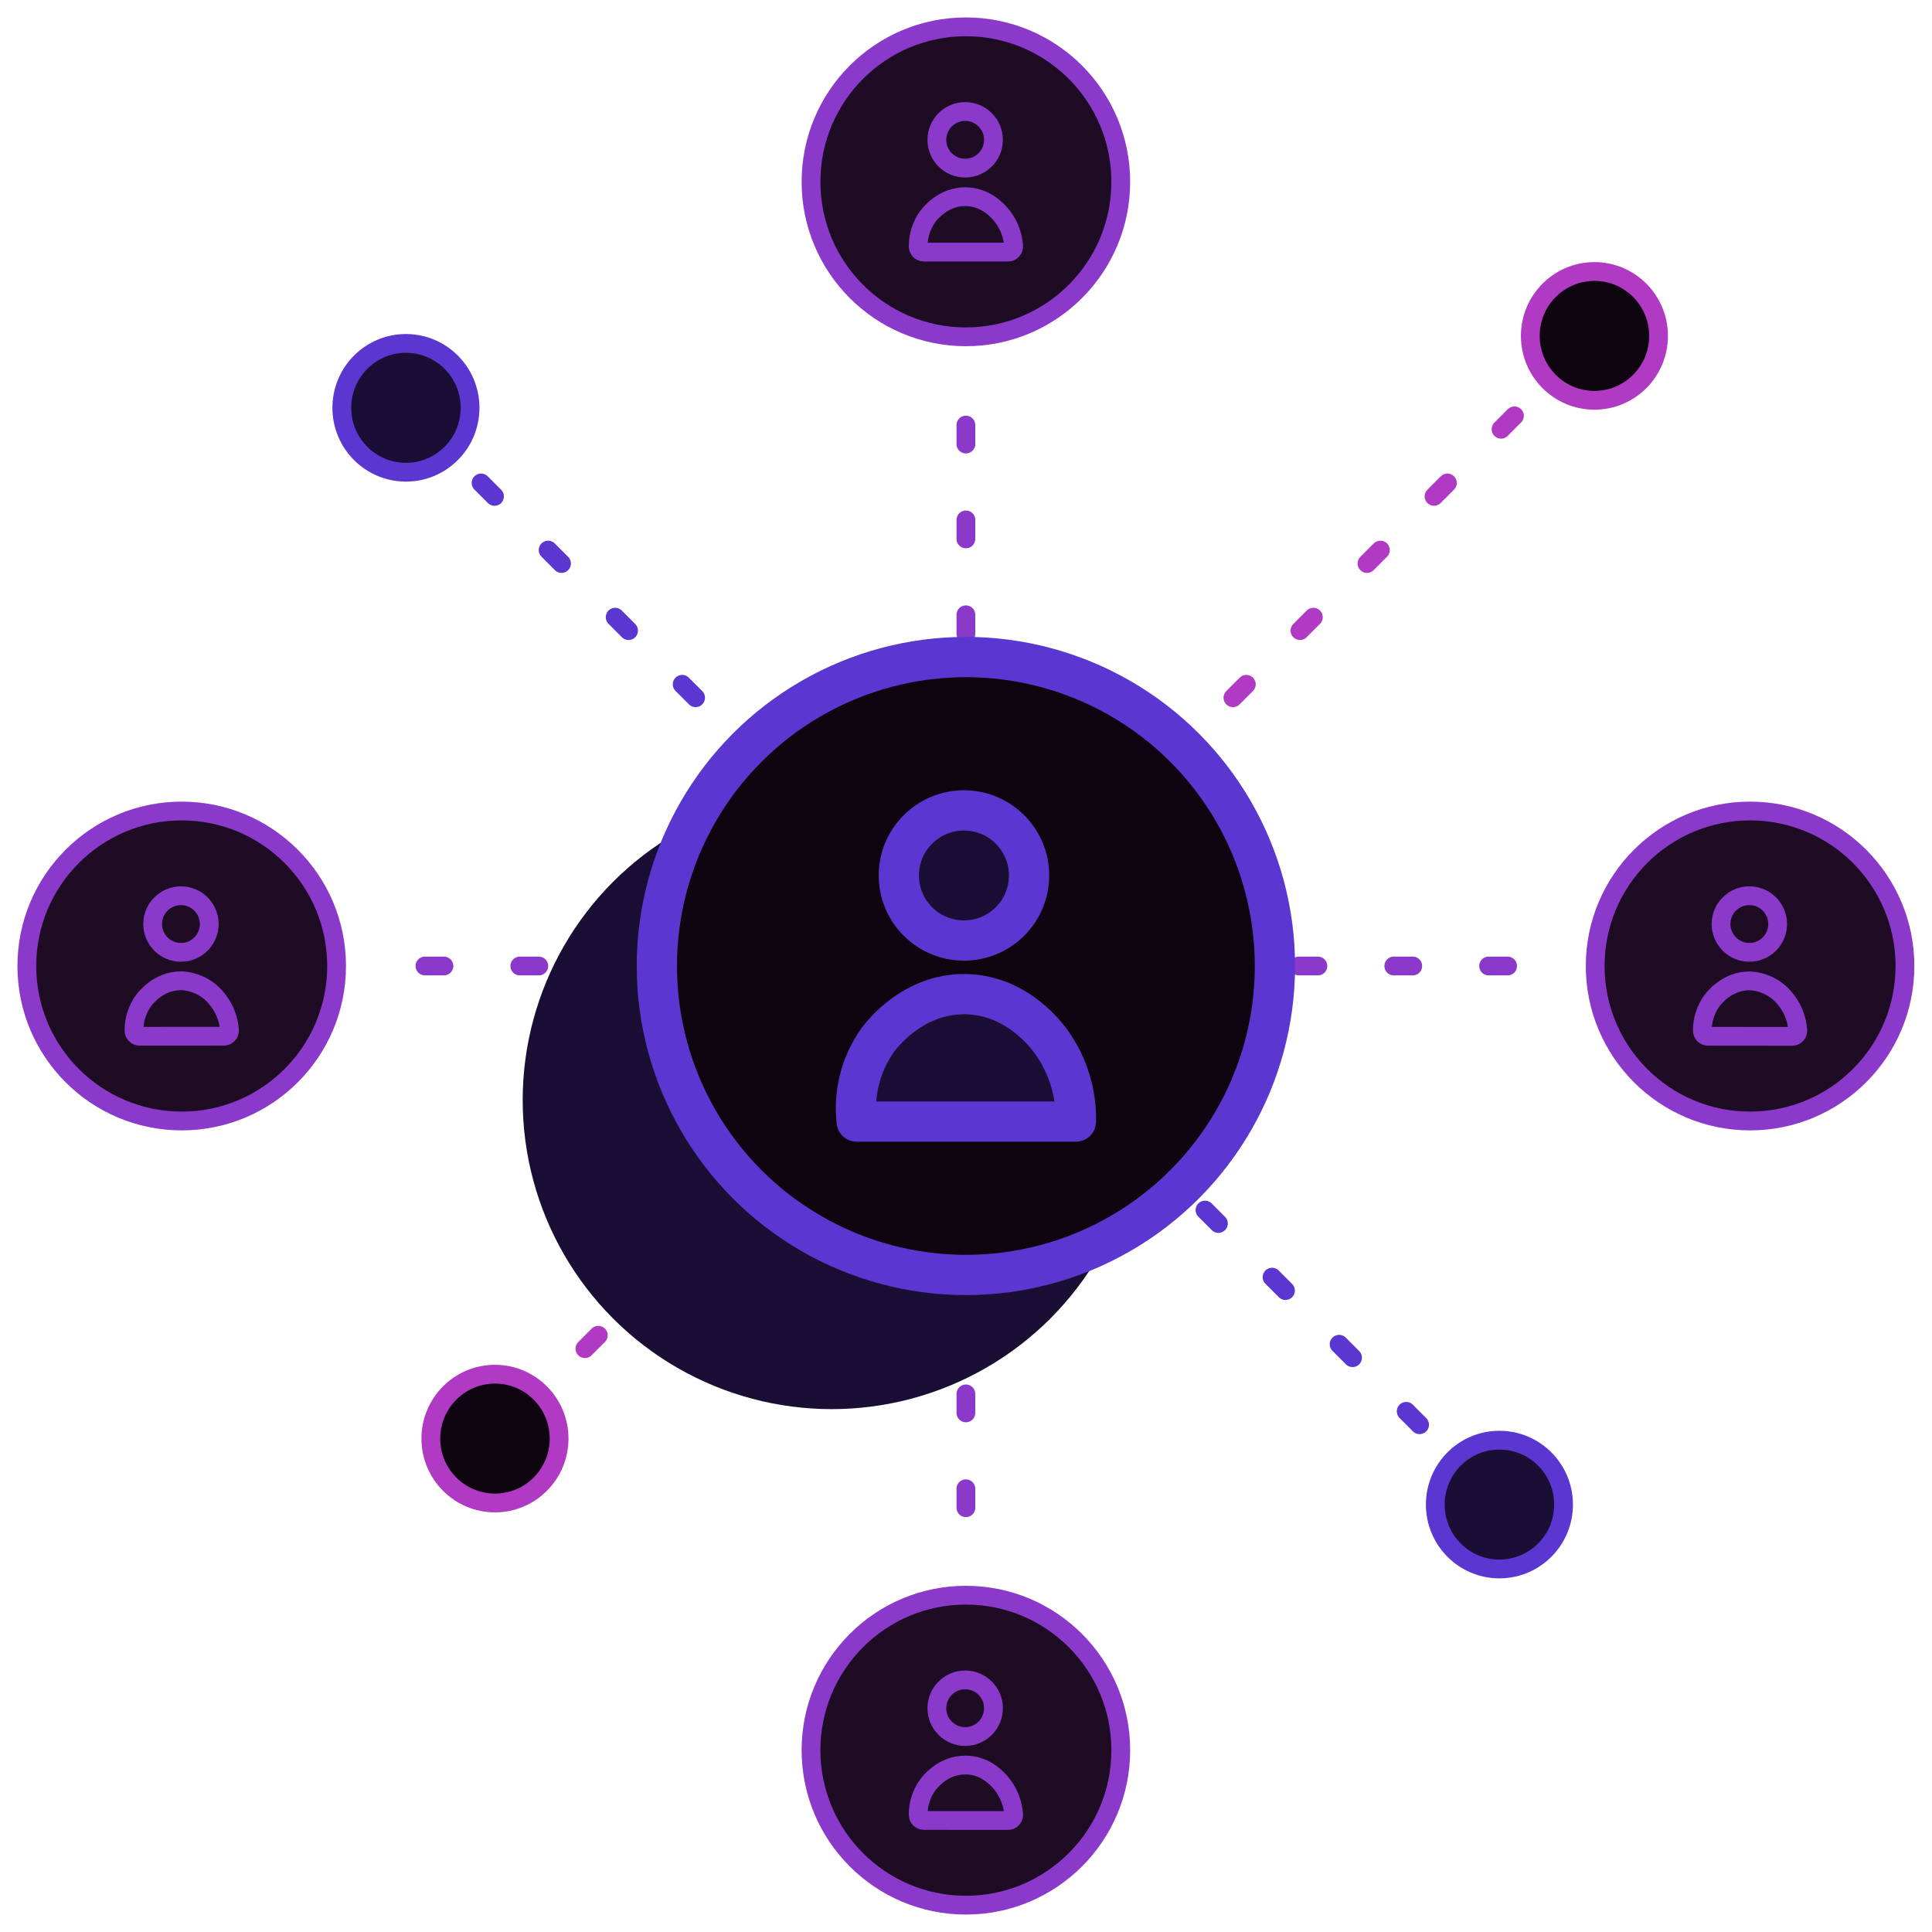 <?xml version="1.0" encoding="UTF-8"?>
<svg width="72px" height="72px" viewBox="0 0 72 72" version="1.1" xmlns="http://www.w3.org/2000/svg" xmlns:xlink="http://www.w3.org/1999/xlink">
    <title>icon-leading-titles</title>
    <g id="Page-1" stroke="none" stroke-width="1" fill="none" fill-rule="evenodd">
        <g id="Careers" transform="translate(-119, -2678)">
            <g id="Group-8" transform="translate(0, 1592)">
                <g id="Group-50" transform="translate(120, 894)">
                    <g id="Group" transform="translate(0, 193)">
                        <ellipse id="Oval" stroke="#8A39CA" stroke-width="0.7" fill="#1D0C23" fill-rule="nonzero" cx="5.772" cy="35" rx="5.772" ry="5.776"></ellipse>
                        <path d="M4.205,37.619 C4.149,37.619 4.094,37.596 4.055,37.555 C4.015,37.515 3.993,37.46 3.994,37.404 C3.99,37.005 4.114,36.615 4.348,36.292 C4.413,36.202 4.914,35.542 5.762,35.55 C6.294,35.573 6.788,35.832 7.109,36.257 C7.133,36.287 7.155,36.315 7.173,36.34 C7.393,36.649 7.524,37.013 7.551,37.391 C7.555,37.45 7.535,37.507 7.495,37.55 C7.455,37.593 7.399,37.617 7.34,37.617 L4.205,37.619 Z M5.744,34.491 C6.326,34.491 6.798,34.019 6.798,33.436 C6.798,32.854 6.326,32.381 5.744,32.381 C5.161,32.381 4.689,32.854 4.689,33.436 C4.689,34.019 5.161,34.491 5.744,34.491 Z" id="Combined-Shape" stroke="#8A39CA" stroke-width="0.7"></path>
                        <ellipse id="Oval" stroke="#8A39CA" stroke-width="0.7" fill="#1D0C23" fill-rule="nonzero" cx="64.22" cy="35" rx="5.772" ry="5.776"></ellipse>
                        <path d="M62.654,37.619 C62.538,37.619 62.443,37.525 62.442,37.408 C62.439,37.009 62.563,36.62 62.796,36.297 C62.862,36.206 63.368,35.546 64.21,35.554 C64.742,35.577 65.236,35.837 65.557,36.261 C65.581,36.291 65.603,36.319 65.621,36.345 C65.841,36.654 65.971,37.017 65.998,37.395 C66.003,37.454 65.983,37.511 65.943,37.554 C65.903,37.597 65.846,37.622 65.788,37.622 L62.654,37.619 Z M64.193,34.491 C64.775,34.491 65.248,34.019 65.248,33.436 C65.248,32.854 64.775,32.381 64.193,32.381 C63.61,32.381 63.138,32.854 63.138,33.436 C63.138,34.019 63.61,34.491 64.193,34.491 Z" id="Combined-Shape" stroke="#8A39CA" stroke-width="0.7"></path>
                        <path d="M33.429,65.211 C33.313,65.211 33.218,65.117 33.218,65 C33.215,64.602 33.339,64.212 33.572,63.889 C33.638,63.798 34.137,63.138 34.986,63.146 C35.703,63.154 36.159,63.634 36.335,63.853 C36.359,63.883 36.38,63.911 36.398,63.937 C36.618,64.246 36.749,64.609 36.776,64.987 C36.78,65.046 36.76,65.104 36.72,65.147 C36.68,65.19 36.624,65.214 36.565,65.214 L33.429,65.211 Z" id="Path" stroke="#8A39CA" stroke-width="0.7"></path>
                        <circle id="Oval" stroke="#8A39CA" stroke-width="0.7" cx="34.969" cy="61.028" r="1.055"></circle>
                        <line x1="55.184" y1="35" x2="44.894" y2="35" id="Path" stroke="#8A39CA" stroke-width="0.7" stroke-linecap="round" stroke-linejoin="round" stroke-dasharray="0.707,2.828"></line>
                        <line x1="14.837" y1="35" x2="25.13" y2="35" id="Path" stroke="#8A39CA" stroke-width="0.7" stroke-linecap="round" stroke-linejoin="round" stroke-dasharray="0.707,2.828"></line>
                        <line x1="34.996" y1="55.189" x2="34.996" y2="44.898" id="Path" stroke="#8A39CA" stroke-width="0.7" stroke-linecap="round" stroke-linejoin="round" stroke-dasharray="0.707,2.828"></line>
                        <line x1="34.996" y1="14.841" x2="34.996" y2="25.135" id="Path" stroke="#8A39CA" stroke-width="0.7" stroke-linecap="round" stroke-linejoin="round" stroke-dasharray="0.707,2.828"></line>
                        <line x1="55.439" y1="14.497" x2="42.447" y2="27.506" id="Path" stroke="#B03AC4" stroke-width="0.7" stroke-linecap="round" stroke-linejoin="round" stroke-dasharray="0.707,2.828"></line>
                        <line x1="51.904" y1="52.096" x2="42.447" y2="42.635" id="Path" stroke="#5C36D0" stroke-width="0.7" stroke-linecap="round" stroke-linejoin="round" stroke-dasharray="0.707,2.828"></line>
                        <line x1="14.431" y1="14.497" x2="27.423" y2="27.506" id="Path" stroke="#5C36D0" stroke-width="0.7" stroke-linecap="round" stroke-linejoin="round" stroke-dasharray="0.707,2.828"></line>
                        <line x1="20.798" y1="49.261" x2="26.962" y2="43.092" id="Path" stroke="#B03AC4" stroke-width="0.7" stroke-linecap="round" stroke-linejoin="round" stroke-dasharray="0.707,2.828"></line>
                        <ellipse id="Oval" stroke="#B03AC4" stroke-width="0.7" fill="#0F0511" fill-rule="nonzero" stroke-linecap="round" stroke-linejoin="round" cx="58.42" cy="11.518" rx="2.39" ry="2.4"></ellipse>
                        <ellipse id="Oval" stroke="#5C36D0" stroke-width="0.7" fill="#1A0E34" fill-rule="nonzero" cx="54.879" cy="55.071" rx="2.39" ry="2.4"></ellipse>
                        <ellipse id="Oval" stroke="#5C36D0" stroke-width="0.7" fill="#1A0E34" fill-rule="nonzero" cx="14.128" cy="14.198" rx="2.39" ry="2.4"></ellipse>
                        <ellipse id="Oval" stroke="#B03AC4" stroke-width="0.7" fill="#0F0511" fill-rule="nonzero" stroke-linecap="round" stroke-linejoin="round" cx="17.446" cy="52.612" rx="2.39" ry="2.4"></ellipse>
                        <ellipse id="Oval" fill="#1A0E34" fill-rule="nonzero" cx="29.996" cy="40" rx="11.517" ry="11.514"></ellipse>
                        <ellipse id="Oval" stroke="#5C36D0" stroke-width="1.5" fill="#0F0511" fill-rule="nonzero" stroke-linecap="round" stroke-linejoin="round" cx="34.996" cy="35" rx="11.517" ry="11.514"></ellipse>
                        <path d="M30.926,40.797 C30.804,39.722 31.084,38.639 31.713,37.757 C31.865,37.549 33.029,36.031 34.958,36.049 C36.606,36.065 37.657,37.17 38.058,37.67 C38.114,37.737 38.162,37.801 38.2,37.859 C38.805,38.718 39.119,39.747 39.096,40.797 L30.926,40.797 Z M34.924,34.051 C36.264,34.051 37.35,32.966 37.35,31.626 C37.35,30.287 36.264,29.201 34.924,29.201 C33.584,29.201 32.497,30.287 32.497,31.626 C32.497,32.966 33.584,34.051 34.924,34.051 Z" id="Combined-Shape" stroke="#5C36D0" stroke-width="1.5" fill="#1A0E34" fill-rule="nonzero" stroke-linecap="round" stroke-linejoin="round"></path>
                        <ellipse id="Oval" stroke="#8A39CA" stroke-width="0.7" fill="#1D0C23" fill-rule="nonzero" cx="34.996" cy="5.776" rx="5.772" ry="5.776"></ellipse>
                        <path d="M33.429,8.395 C33.312,8.394 33.218,8.299 33.218,8.183 C33.215,7.784 33.339,7.396 33.572,7.073 C33.638,6.982 34.137,6.322 34.986,6.329 C35.703,6.336 36.159,6.817 36.335,7.036 C36.359,7.066 36.38,7.092 36.398,7.118 C36.618,7.428 36.748,7.791 36.776,8.17 C36.78,8.228 36.759,8.286 36.72,8.329 C36.68,8.371 36.624,8.396 36.565,8.396 L33.429,8.395 Z M34.969,5.266 C35.551,5.266 36.024,4.793 36.024,4.211 C36.024,3.628 35.551,3.156 34.969,3.156 C34.386,3.156 33.914,3.628 33.914,4.211 C33.914,4.793 34.386,5.266 34.969,5.266 Z" id="Combined-Shape" stroke="#8A39CA" stroke-width="0.7"></path>
                        <ellipse id="Oval" stroke="#8A39CA" stroke-width="0.7" fill="#1D0C23" fill-rule="nonzero" cx="34.996" cy="64.224" rx="5.772" ry="5.776"></ellipse>
                        <path d="M33.429,66.843 C33.313,66.843 33.218,66.748 33.218,66.632 C33.215,66.234 33.339,65.845 33.572,65.522 C33.638,65.431 34.137,64.77 34.986,64.778 C35.703,64.778 36.159,65.266 36.335,65.485 L36.398,65.569 C36.618,65.878 36.748,66.242 36.776,66.621 C36.78,66.679 36.759,66.736 36.719,66.779 C36.68,66.821 36.624,66.846 36.565,66.845 L33.429,66.843 Z M34.969,63.715 C35.551,63.715 36.024,63.243 36.024,62.66 C36.024,62.078 35.551,61.605 34.969,61.605 C34.386,61.605 33.914,62.078 33.914,62.66 C33.914,63.243 34.386,63.715 34.969,63.715 Z" id="Combined-Shape" stroke="#8A39CA" stroke-width="0.7"></path>
                    </g>
                </g>
            </g>
        </g>
    </g>
</svg>